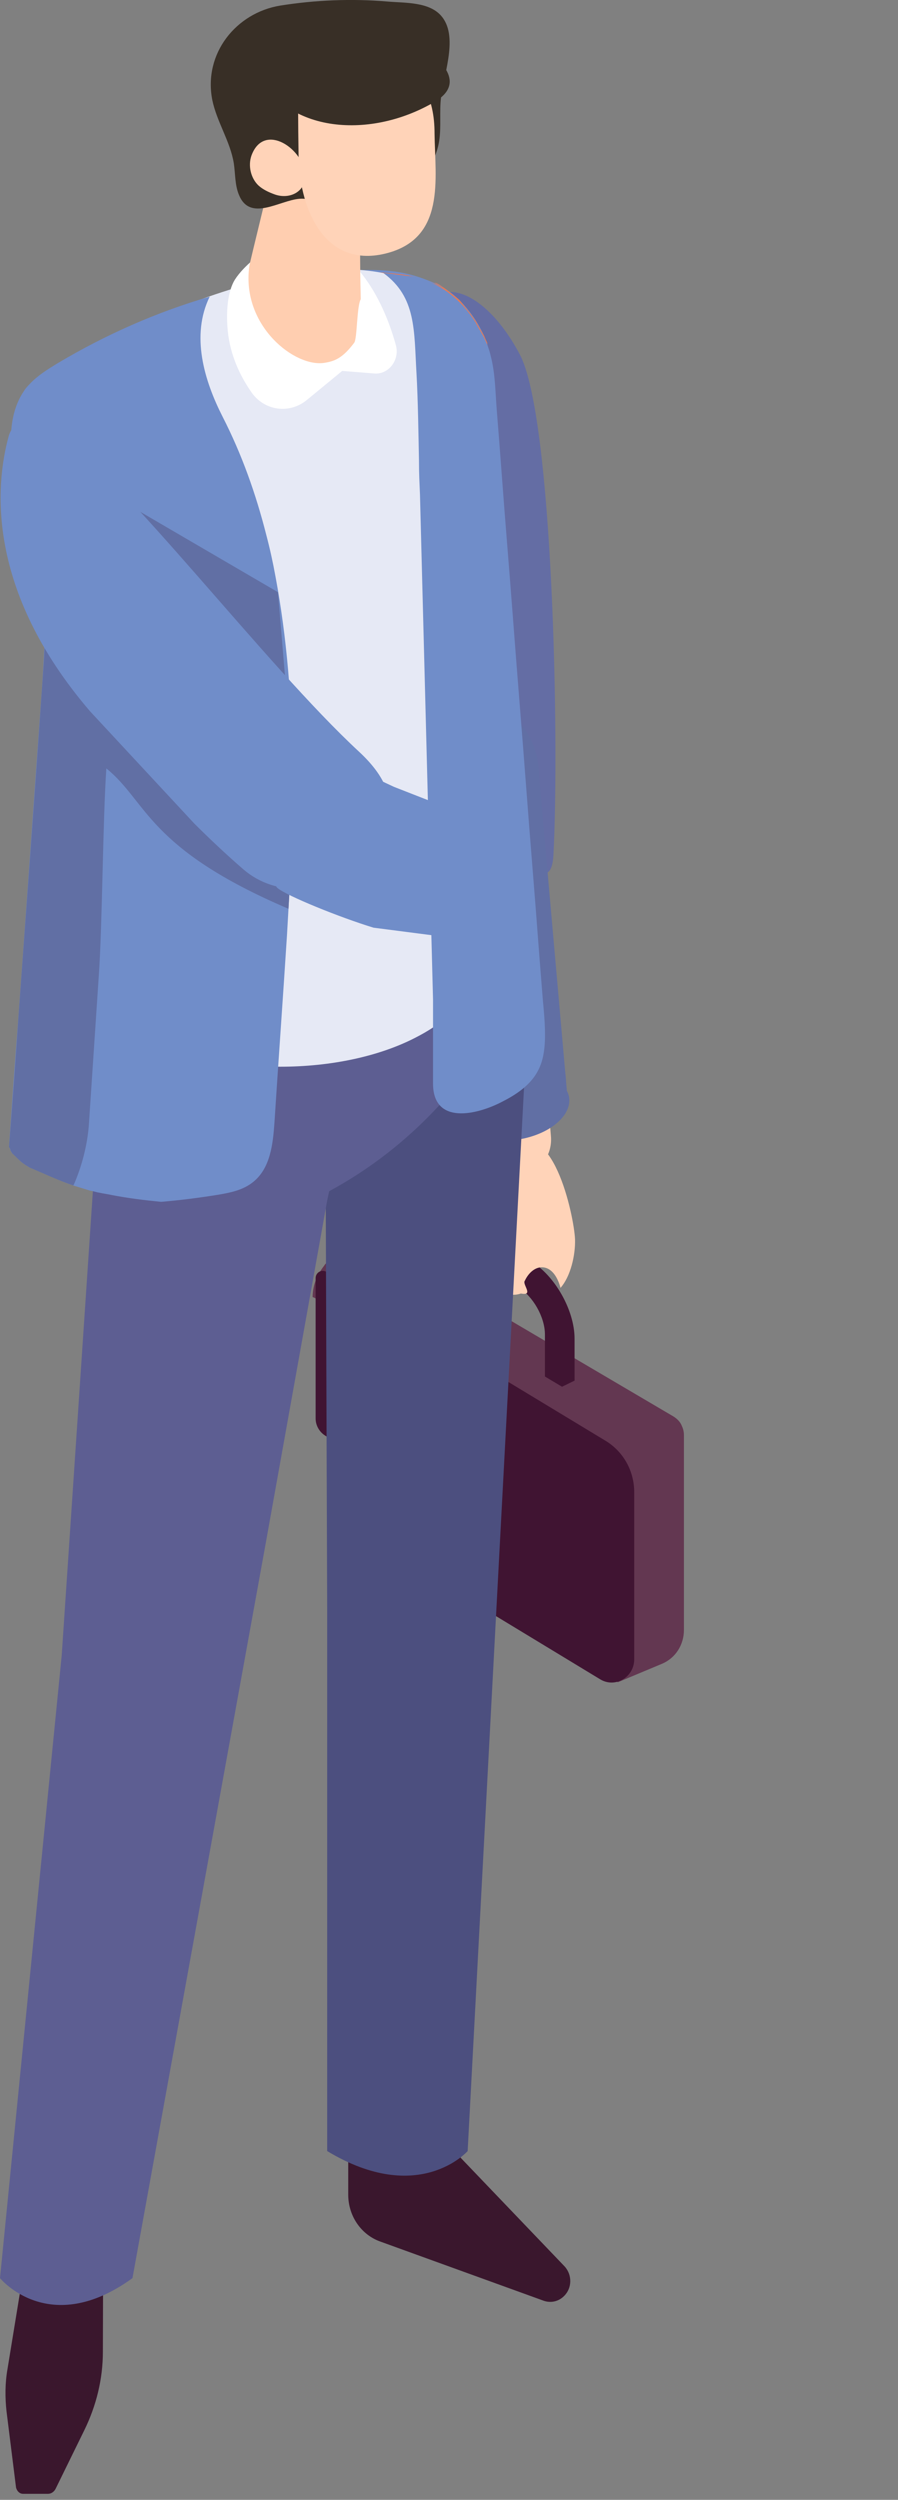 <svg width="23" height="64" viewBox="0 0 23 64" fill="none" xmlns="http://www.w3.org/2000/svg">
<rect x="0" y="0" width="23" height="64" fill="#808080" stroke="none"/>
<path d="M8.405 32.289L8.868 31.817C9.048 31.633 9.318 31.607 9.536 31.725L17.247 36.263C17.35 36.328 17.427 36.407 17.466 36.512C17.504 36.591 17.517 36.669 17.517 36.748V41.732C17.517 42.112 17.299 42.453 16.952 42.597L15.821 43.07C14.664 41.496 12.865 40.63 11.682 39.096C10.346 37.364 8.906 35.607 8.264 33.482C8.225 33.338 8.123 33.246 8.007 33.207C8.007 32.866 8.161 32.538 8.405 32.289Z" fill="#633751"/>
<path d="M15.576 37.47L8.533 34.283C8.43 34.021 8.327 33.759 8.25 33.496C8.212 33.352 8.482 34.205 8.366 34.165C8.366 33.837 8.109 32.578 8.34 32.355L8.867 31.831C9.047 31.647 9.317 31.621 9.535 31.739L17.247 36.277C17.349 36.342 17.427 36.421 17.465 36.526L16.553 37.326C16.283 37.562 15.91 37.614 15.576 37.47Z" fill="#633751"/>
<path d="M8.341 36.762C8.186 36.67 8.084 36.5 8.084 36.316V32.723C8.084 32.578 8.238 32.487 8.366 32.565L15.499 36.88C15.962 37.156 16.244 37.654 16.244 38.205V42.48C16.244 42.94 15.756 43.228 15.37 42.992L8.816 39.018C8.623 38.9 8.456 38.625 8.456 38.389V36.972C8.456 36.88 8.418 36.801 8.341 36.762Z" fill="#401432"/>
<path d="M11.348 38.822L12.235 39.346C12.312 39.385 12.364 39.359 12.364 39.267V38.651C12.364 38.559 12.3 38.454 12.235 38.415L11.348 37.89C11.271 37.851 11.22 37.877 11.22 37.969V38.585C11.207 38.677 11.271 38.782 11.348 38.822Z" fill="#616FA4"/>
<path d="M11.207 32.552C11.207 32.08 11.233 31.791 11.554 31.739C11.76 31.529 12.274 31.503 12.647 31.726L13.598 32.29C14.214 32.657 14.716 33.549 14.716 34.27V35.346L14.395 35.503L13.957 35.241V34.165C13.957 33.719 13.649 33.182 13.276 32.959L12.325 32.395C12.223 32.342 12.133 32.303 12.043 32.303C11.991 32.382 11.953 32.5 11.953 32.631V33.706L11.631 33.864L11.194 33.601L11.207 32.552Z" fill="#401432"/>
<path d="M11.76 31.883L11.952 31.175C12.132 30.493 12.505 29.89 13.019 29.431C14.137 28.434 14.703 31.136 14.728 31.726C14.741 32.133 14.613 32.683 14.356 32.972C14.291 32.723 14.15 32.474 13.919 32.447C13.713 32.421 13.533 32.592 13.443 32.788C13.366 32.88 13.687 33.182 13.34 33.116C12.762 33.326 11.965 32.474 11.76 32.041C11.747 32.028 11.747 32.014 11.734 32.001C11.747 31.962 11.76 31.923 11.76 31.883Z" fill="#FFD3B8"/>
<path d="M9.895 19.712C9.831 17.338 9.78 12.354 10.268 9.574C10.397 8.813 10.757 7.489 11.515 7.476C12.067 7.462 12.774 8.053 13.314 9.076C14.162 10.676 14.329 18.965 14.175 21.889C14.098 23.279 12.928 21.168 11.553 21.116L11.232 21.102C10.512 21.076 9.921 20.473 9.895 19.712Z" fill="#646DA4"/>
<path d="M13.404 20.447L14.111 29.09C14.15 29.536 13.88 29.942 13.456 30.073C12.954 30.231 12.415 29.929 12.286 29.404L10.165 21.024C9.986 20.263 10.461 19.502 11.207 19.332L11.733 19.214C12.543 19.03 13.327 19.607 13.404 20.447Z" fill="#FFD3B8"/>
<path d="M11.963 21.845C13.054 21.766 13.875 20.8 13.798 19.687C13.72 18.575 12.774 17.736 11.684 17.815C10.593 17.894 9.772 18.86 9.849 19.973C9.926 21.085 10.873 21.923 11.963 21.845Z" fill="#616FA4"/>
<path d="M13.213 29.171C14.004 29.084 14.575 28.358 14.488 27.552C14.402 26.745 13.692 26.163 12.902 26.251C12.111 26.339 11.54 27.064 11.627 27.87C11.713 28.677 12.423 29.259 13.213 29.171Z" fill="#616FA4"/>
<path d="M9.87 20.145L11.733 28.565L14.535 28.106L13.777 19.516L9.87 20.145Z" fill="#616FA4"/>
<path d="M14.252 28.762C13.751 29.182 12.851 29.326 12.235 29.09C11.63 28.854 11.541 28.316 12.055 27.909C12.556 27.49 13.456 27.345 14.072 27.581C14.676 27.805 14.754 28.342 14.252 28.762Z" fill="#616FA4"/>
<path d="M8.919 53.97V56.186C8.919 56.737 9.254 57.222 9.755 57.393L13.919 58.901C14.099 58.967 14.304 58.927 14.446 58.783C14.651 58.586 14.664 58.245 14.459 58.022L11.798 55.242L11.785 53.117L8.919 53.97Z" fill="#3A172D"/>
<path d="M13.507 22.86V26.244L11.978 55.071C11.978 55.071 10.731 56.488 8.38 55.071V41.222L8.328 26.257L13.507 22.86Z" fill="#4C4F7F"/>
<path d="M0.707 57.498L0.193 60.645C0.128 61.013 0.128 61.38 0.167 61.734L0.411 63.688C0.437 63.78 0.501 63.846 0.591 63.846H1.234C1.311 63.846 1.388 63.793 1.426 63.714L2.159 62.219C2.467 61.59 2.635 60.908 2.635 60.212L2.647 55.989L1.079 55.124L0.707 57.498Z" fill="#3A172D"/>
<path d="M2.609 27.07L1.581 42.376L0 58.324C0 58.324 1.259 59.871 3.393 58.324L6.786 39.621L8.379 30.742L9.33 26.257L2.609 27.07Z" fill="#5D5E92"/>
<path d="M7.981 30.729L8.29 30.572C10.153 29.601 11.695 28.093 12.749 26.244L10.359 22.165L4.254 24.526L2.673 26.808V30.559L7.981 30.729Z" fill="#5D5E92"/>
<path d="M11.438 9.154C9.741 9.587 8.071 10.059 6.348 10.361C6.053 10.413 5.744 10.466 5.449 10.505C4.768 10.623 4.087 10.702 3.405 10.754C2.57 10.807 1.362 11.004 0.552 10.728C0.539 10.728 0.527 10.715 0.514 10.715C0.514 10.636 0.527 10.571 0.539 10.492C0.732 9.666 1.889 9.076 2.531 8.761C3.251 8.42 3.997 8.092 4.742 7.817C6.22 7.279 7.749 6.938 9.304 6.912C10.153 6.899 10.59 7.017 11.142 7.253C11.682 7.476 12.158 8.053 12.402 8.604C12.787 9.508 12.055 8.997 11.438 9.154Z" fill="#708DC9"/>
<path d="M12.402 8.603C12.35 8.512 12.158 8.184 12.222 8.276C12.158 8.184 12.093 8.079 12.016 7.987C12.003 7.974 11.862 7.79 11.759 7.672C11.695 7.62 11.643 7.58 11.579 7.528C11.528 7.489 11.207 7.226 11.129 7.239C11.399 7.384 11.425 7.41 11.194 7.292C11.142 7.266 11.091 7.253 11.027 7.226C10.86 7.161 10.693 7.108 10.525 7.056C11.04 7.226 10.538 7.056 10.41 7.043C10.011 6.977 9.626 6.977 9.227 6.938C9.215 6.938 9.189 6.938 9.176 6.938C9.15 6.938 9.112 6.938 9.086 6.938C8.906 6.951 8.713 6.964 8.533 6.99C8.148 7.03 7.749 7.095 7.377 7.187C7.21 7.226 7.03 7.266 6.863 7.305C6.747 7.331 6.246 7.502 6.747 7.331C5.937 7.594 5.128 7.856 4.331 8.144C3.778 8.341 3.238 8.564 2.699 8.8C2.493 8.931 2.287 9.062 2.082 9.194C1.67 9.456 1.298 9.639 1.028 9.849C0.462 10.256 0.321 10.728 0.989 12.04C2.095 14.191 2.416 19.135 2.493 21.417C2.532 22.545 2.493 23.673 2.467 24.827C4.202 25.758 6.336 25.771 8.135 24.866L8.405 24.735L11.181 23.345L11.888 22.991C12.248 22.807 12.479 22.44 12.479 22.047V8.774C12.453 8.721 12.428 8.669 12.402 8.603Z" fill="#E87953"/>
<path d="M12.029 8.42C11.926 8.276 11.823 8.145 11.721 8.027C10.114 6.308 7.415 6.872 5.307 7.607C4.948 7.738 4.601 7.869 4.292 7.987C3.919 8.145 3.393 8.341 2.891 8.617C1.966 9.115 1.131 9.85 1.465 10.899C2.506 14.125 2.557 19.843 2.506 22.558C2.493 23.398 2.326 23.634 2.236 24.172C2.249 24.185 2.249 24.211 2.262 24.224C2.005 25.037 2.467 25.903 3.65 26.532C5.603 27.569 8.765 27.569 10.705 26.532C11.682 26.021 12.17 25.339 12.17 24.657C12.299 24.067 12.363 23.385 12.363 23.162V11.319C12.363 10.807 12.453 10.335 12.492 9.837C12.53 9.377 12.312 8.84 12.029 8.42Z" fill="#E6E9F5"/>
<path d="M13.931 26.926C13.983 26.571 13.957 26.152 13.906 25.627C13.816 24.539 13.739 23.45 13.649 22.348C13.533 20.932 13.43 19.502 13.315 18.086C13.199 16.656 13.096 15.227 12.98 13.81C12.89 12.709 12.813 11.594 12.723 10.492C12.685 10.007 12.685 9.561 12.569 9.115C12.531 8.944 12.466 8.774 12.376 8.603C12.325 8.512 12.132 8.184 12.196 8.276C12.132 8.184 12.068 8.079 11.991 7.987C11.644 7.541 11.143 7.2 10.59 7.082C10.243 7.043 9.999 7.003 9.819 6.99C10.667 7.607 10.603 8.472 10.667 9.548C10.706 10.217 10.719 11.174 10.731 11.79C10.731 12.145 10.744 12.354 10.757 12.669L11.091 25.588C11.091 25.588 11.091 27.726 11.091 27.739C11.091 28.814 12.222 28.539 12.852 28.211C13.585 27.844 13.854 27.45 13.931 26.926Z" fill="#708DC9"/>
<path d="M7.492 19.594C7.505 20.827 7.453 22.06 7.389 23.267C7.376 23.489 7.363 23.726 7.35 23.949C7.248 25.549 7.132 27.149 7.029 28.749C6.991 29.287 6.926 29.903 6.489 30.257C6.232 30.467 5.911 30.532 5.603 30.585C5.114 30.664 4.613 30.729 4.125 30.769C3.713 30.729 3.289 30.677 2.878 30.598C2.762 30.572 2.647 30.559 2.531 30.532C2.505 30.532 2.428 30.506 2.364 30.493C2.338 30.493 2.312 30.48 2.3 30.48C2.261 30.467 2.21 30.454 2.171 30.441C2.081 30.415 2.004 30.388 1.914 30.362C1.901 30.362 1.888 30.349 1.876 30.349C1.49 30.218 1.13 30.034 0.757 29.89C0.693 29.851 0.642 29.811 0.577 29.772C0.5 29.719 0.41 29.601 0.308 29.523C0.295 29.483 0.295 29.457 0.282 29.431C0.282 29.457 0.295 29.483 0.308 29.509C0.308 29.509 0.295 29.509 0.295 29.496C0.282 29.483 0.282 29.47 0.269 29.457C0.256 29.431 0.256 29.405 0.243 29.378C0.243 29.378 0.243 29.365 0.23 29.365C0.308 28.25 0.385 27.122 0.475 26.008C0.68 23.201 0.873 20.394 1.079 17.575C1.104 17.168 1.13 16.761 1.143 16.368C1.156 16.001 1.143 15.633 1.092 15.266C1.092 15.214 1.079 15.161 1.066 15.122C1.053 15.043 1.04 14.978 1.027 14.899C1.014 14.86 1.014 14.82 1.002 14.781C0.989 14.742 0.989 14.689 0.976 14.65C0.963 14.597 0.95 14.532 0.937 14.479C0.924 14.401 0.899 14.335 0.886 14.256C0.873 14.204 0.86 14.138 0.847 14.086C0.809 13.942 0.77 13.797 0.732 13.653C0.513 12.892 0.295 12.132 0.282 11.332C0.269 10.886 0.346 10.4 0.616 10.007C0.655 9.941 0.706 9.889 0.757 9.836C0.963 9.614 1.22 9.456 1.477 9.299C2.711 8.564 4.022 7.987 5.371 7.594C4.883 8.591 5.23 9.745 5.705 10.676C6.194 11.633 6.554 12.643 6.823 13.706C6.913 14.046 6.991 14.401 7.055 14.755C7.35 16.329 7.479 17.968 7.492 19.594Z" fill="#708DC9"/>
<path d="M7.119 15.161L3.006 12.761C3.006 13.286 2.994 14.558 2.942 13.863C2.917 13.522 2.852 13.207 2.749 12.892C2.081 13.181 1.413 13.443 0.732 13.653C0.77 13.797 0.809 13.942 0.847 14.086C0.86 14.138 0.873 14.204 0.886 14.256C0.899 14.335 0.924 14.401 0.937 14.479C0.95 14.532 0.963 14.597 0.976 14.65C0.989 14.689 0.989 14.742 1.002 14.781C1.014 14.82 1.014 14.86 1.027 14.899C1.04 14.978 1.053 15.043 1.066 15.122C1.079 15.175 1.079 15.227 1.092 15.266C1.143 15.633 1.143 16.001 1.143 16.368C1.143 16.774 1.104 17.181 1.079 17.575C0.886 20.381 0.68 23.188 0.475 26.008C0.398 27.122 0.32 28.25 0.23 29.365C0.23 29.365 0.23 29.378 0.243 29.378C0.256 29.405 0.269 29.431 0.269 29.457C0.282 29.47 0.282 29.483 0.295 29.496C0.295 29.496 0.295 29.496 0.308 29.509C0.295 29.47 0.295 29.444 0.282 29.431C0.282 29.444 0.295 29.47 0.308 29.523C0.398 29.601 0.488 29.706 0.577 29.772C0.629 29.811 0.693 29.851 0.757 29.89C1.13 30.047 1.49 30.218 1.876 30.349C1.876 30.349 1.876 30.336 1.888 30.336C2.107 29.837 2.235 29.3 2.274 28.828L2.531 24.972C2.621 23.699 2.634 20.971 2.724 19.673C3.778 20.526 3.765 21.719 7.389 23.267C7.466 22.06 7.505 20.827 7.492 19.594L7.119 15.161Z" fill="#616FA4"/>
<path d="M6.015 7.161C6.259 6.781 6.709 6.479 6.709 6.479C6.799 6.44 6.889 6.414 6.978 6.374C7.158 6.217 7.377 6.125 7.621 6.125C9.009 6.125 9.806 7.62 10.14 8.84C10.243 9.22 9.947 9.601 9.575 9.561L8.765 9.496L7.84 10.256C7.403 10.597 6.786 10.519 6.452 10.06C6.195 9.692 5.937 9.207 5.848 8.591C5.77 8 5.835 7.45 6.015 7.161Z" fill="white"/>
<path d="M6.387 6.807C6.387 6.768 7.043 4.092 7.055 4.053L7.222 3.961L7.492 4.223C7.698 4.04 8.122 4.053 8.341 4.249C8.675 4.538 8.97 4.918 9.215 5.325C9.279 6.348 9.189 5.404 9.24 7.659C9.137 7.843 9.15 8.669 9.073 8.774C8.778 9.168 8.572 9.246 8.328 9.286C7.569 9.43 6.169 8.341 6.387 6.807Z" fill="#FFCEB0"/>
<path d="M8.945 5.351C9.948 5.443 10.963 4.774 11.22 3.751C11.31 3.384 11.259 3.003 11.284 2.623C11.323 1.994 11.76 0.984 11.323 0.433C11.014 0.039 10.372 0.079 9.922 0.039C9.009 -0.039 8.071 1.1482e-05 7.172 0.144C6.054 0.328 5.205 1.364 5.437 2.558C5.552 3.121 5.899 3.62 5.989 4.184C6.028 4.446 6.015 4.735 6.118 4.984C6.401 5.692 7.159 5.128 7.673 5.089C8.071 5.063 8.521 5.312 8.945 5.351Z" fill="#382F26"/>
<path d="M7.634 1.639C7.673 1.626 7.724 1.613 7.763 1.6C8.572 1.364 10.346 1.233 10.834 2.151C11.053 2.571 11.13 2.964 11.13 3.423C11.143 4.577 11.426 6.112 9.871 6.492C8.251 6.885 7.647 5.233 7.647 3.948C7.634 3.187 7.634 2.413 7.634 1.639Z" fill="#FFD3B8"/>
<path d="M6.58 1.77C6.426 1.376 6.593 0.917 6.902 0.642C7.21 0.367 7.634 0.249 8.045 0.209C8.958 0.117 12.723 1.678 11.13 2.609C9.408 3.619 7.21 3.357 6.58 1.77Z" fill="#382F26"/>
<path d="M7.814 4.512C7.814 4.931 7.39 5.115 7.018 4.971C6.876 4.918 6.735 4.853 6.619 4.748C6.426 4.564 6.349 4.249 6.439 3.987C6.761 3.095 7.814 3.83 7.814 4.512Z" fill="#FFD3B8"/>
<path d="M11.5 21L11 20.5L9.655 19.975C9.655 19.975 11.572 20.832 9.573 19.903C7.574 18.974 6.796 22.473 7.102 22.731C7.342 22.936 8.702 23.486 9.566 23.75L11.5 24C12.079 24.182 12.5 23.5 12.5 23V22.5C12.5 22 12.641 22.641 12.5 22C12 21.5 12.831 21.387 11.5 21Z" fill="#708DC9"/>
<path d="M1.231 10.841C1.147 10.781 1.048 10.741 0.943 10.726C0.839 10.71 0.732 10.719 0.632 10.751C0.532 10.784 0.442 10.838 0.371 10.911C0.299 10.983 0.249 11.071 0.223 11.166C-0.121 12.414 -0.365 15.094 2.306 18.21L4.979 21.087C5.331 21.438 5.782 21.867 6.237 22.26C6.442 22.437 6.685 22.573 6.951 22.657C7.217 22.741 7.499 22.772 7.778 22.748C8.058 22.724 8.329 22.645 8.573 22.517C8.818 22.389 9.03 22.214 9.196 22.005L9.686 21.385C10.241 20.682 9.945 19.938 9.196 19.245C6.765 16.993 3.244 12.294 1.231 10.841Z" fill="#708DC9"/>
</svg>
